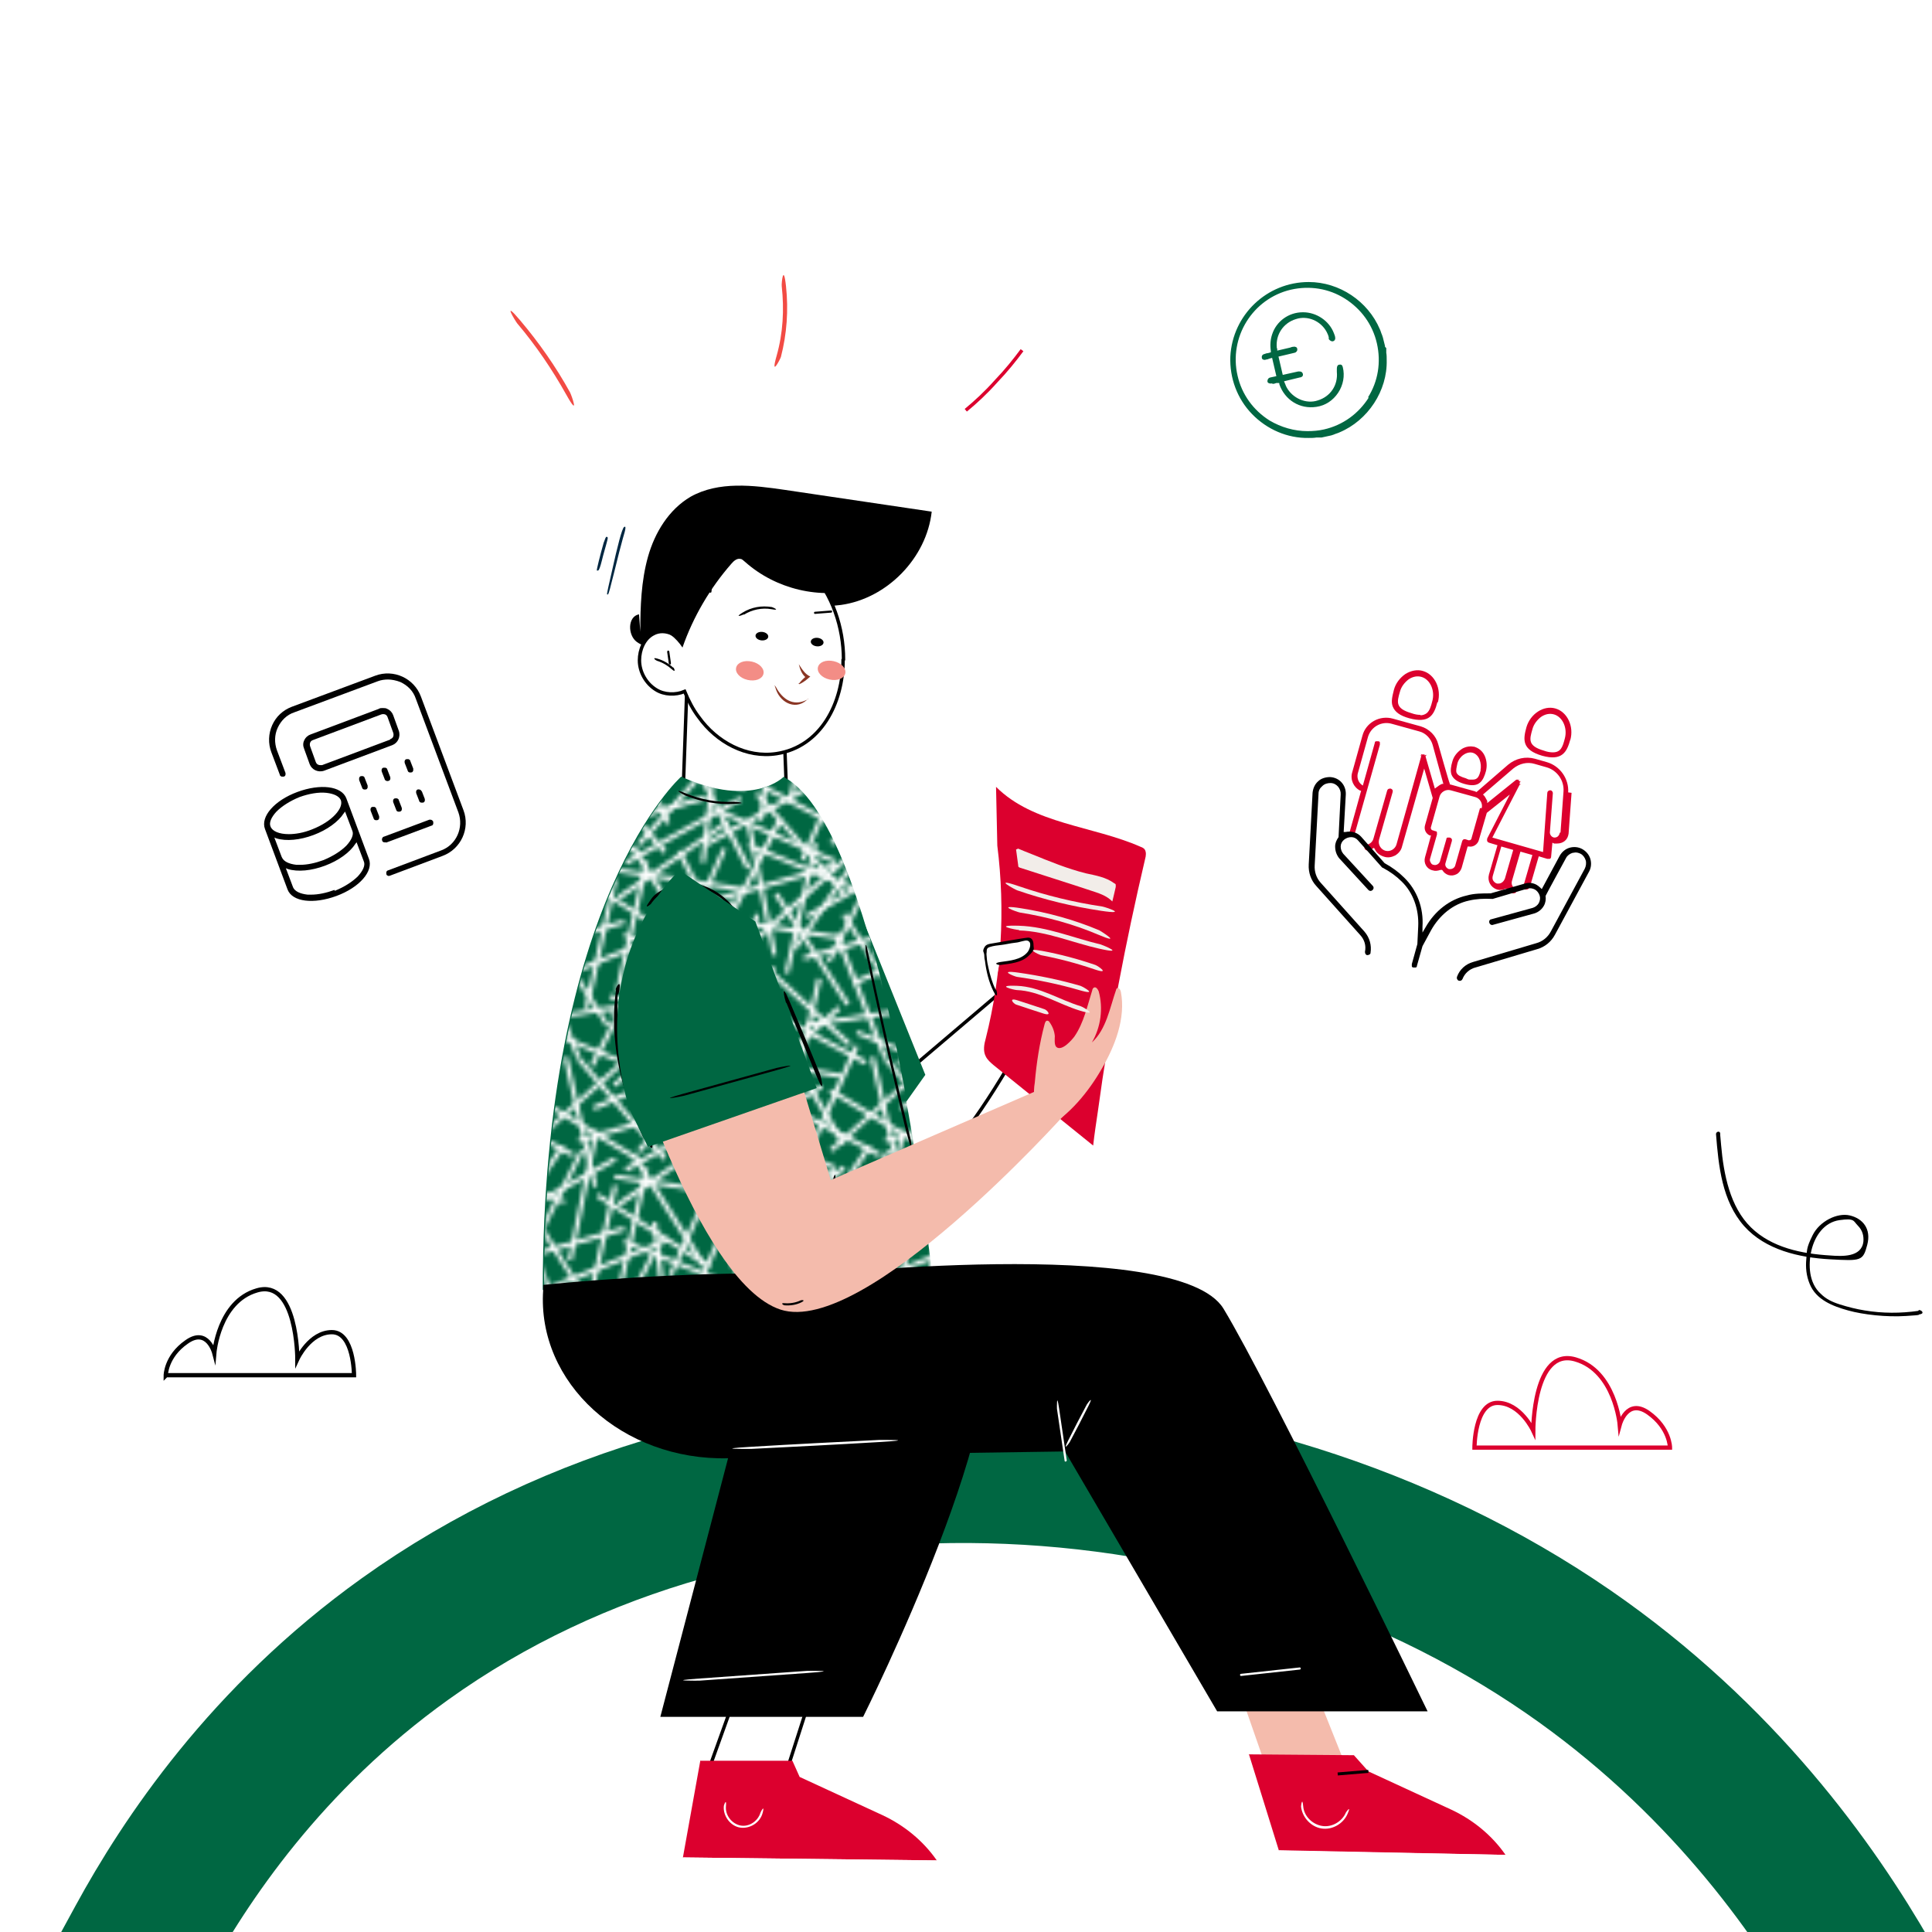 <?xml version="1.0" encoding="UTF-8"?>
<svg id="Livello_1" xmlns="http://www.w3.org/2000/svg" version="1.1" xmlns:xlink="http://www.w3.org/1999/xlink" viewBox="0 0 453.5 453.5">
  <!-- Generator: Adobe Illustrator 29.1.0, SVG Export Plug-In . SVG Version: 2.1.0 Build 142)  -->
  <defs>
    <style>
      .st0, .st1, .st2, .st3, .st4, .st5 {
        fill: none;
      }

      .st0, .st1, .st3, .st6, .st4, .st5 {
        stroke-miterlimit: 10;
      }

      .st0, .st6, .st4 {
        stroke: #000;
      }

      .st1, .st5 {
        stroke: #dc002e;
      }

      .st7 {
        fill: #002741;
      }

      .st8, .st6 {
        fill: #fff;
      }

      .st9 {
        fill: #006742;
      }

      .st10 {
        fill: #f4bbac;
      }

      .st11 {
        fill: #f2ede9;
      }

      .st3 {
        stroke: #006742;
        stroke-linecap: square;
        stroke-width: 35px;
      }

      .st12 {
        fill: #f24b44;
      }

      .st13 {
        fill: url(#Asticelle);
      }

      .st14 {
        fill: #dc002e;
      }

      .st6, .st5 {
        stroke-width: .8px;
      }

      .st15 {
        fill: #f38d86;
      }

      .st4 {
        stroke-width: .7px;
      }

      .st16 {
        fill: #006742;
      }

      .st17 {
        fill: #8a3624;
      }

      .st18 {
        fill: #f2ede9;
      }
    </style>
    <pattern id="Asticelle" x="0" y="0" width="72" height="72" patternTransform="translate(28.1 632.8) scale(1 1)" patternUnits="userSpaceOnUse" viewBox="0 0 72 72">
      <g>
        <rect class="st2" width="72" height="72"/>
        <polygon class="st8" points="69.3 91.5 83.5 63.8 82.5 63.3 68.4 91 69.3 91.5"/>
        <g>
          <polygon class="st8" points="71 64.5 45.5 82.3 44.9 81.4 70.5 63.7 71 64.5"/>
          <polygon class="st8" points="72.9 98.9 58.8 71.2 59.7 70.7 73.9 98.4 72.9 98.9"/>
          <polygon class="st8" points="70.4 70.6 57.7 98.9 56.8 98.5 69.5 70.2 70.4 70.6"/>
          <polygon class="st8" points="3.8 69.2 32.6 80.9 32.2 81.8 3.4 70.1 3.8 69.2"/>
          <polygon class="st8" points="14.1 93.6 31.6 67.9 32.5 68.5 14.9 94.1 14.1 93.6"/>
          <polygon class="st8" points="64.7 96.6 48 70.4 48.9 69.8 65.6 96 64.7 96.6"/>
          <polygon class="st8" points="22.9 97.1 37 69.4 36.1 69 22 96.7 22.9 97.1"/>
          <polygon class="st8" points="-2.7 91.5 11.5 63.8 10.5 63.3 -3.6 91 -2.7 91.5"/>
          <polygon class="st8" points="39.4 64.5 33.2 94.9 34.2 95.1 40.4 64.7 39.4 64.5"/>
          <polygon class="st8" points="44.6 71.7 17.5 86.8 17 85.9 44.1 70.8 44.6 71.7"/>
          <polygon class="st8" points="9.2 95.5 3.2 65 4.2 64.8 10.2 95.3 9.2 95.5"/>
          <polygon class="st8" points="12.1 99.5 18.8 69.1 19.8 69.3 13.1 99.7 12.1 99.5"/>
        </g>
        <polygon class="st8" points=".9 98.9 -13.2 71.2 -12.3 70.7 1.9 98.4 .9 98.9"/>
        <g>
          <polygon class="st8" points="97.7 19.9 66.9 15.2 67.1 14.1 97.8 18.9 97.7 19.9"/>
          <polygon class="st8" points="82 26.5 70.5 55.4 69.6 55 81.1 26.1 82 26.5"/>
          <polygon class="st8" points="67 46.2 97.7 51.3 97.5 52.3 66.9 47.2 67 46.2"/>
          <polygon class="st8" points="67.7 60.6 96.2 73 95.8 73.9 67.3 61.5 67.7 60.6"/>
          <polygon class="st8" points="65.9 10.4 95.8 1.9 96.1 2.9 66.2 11.4 65.9 10.4"/>
          <polygon class="st8" points="69.3 19.5 83.5 -8.2 82.5 -8.7 68.4 19 69.3 19.5"/>
          <polygon class="st8" points="93.1 54.7 66 69.8 65.5 68.9 92.6 53.8 93.1 54.7"/>
          <polygon class="st8" points="69.8 43.9 77.1 13.7 78.1 13.9 70.8 44.1 69.8 43.9"/>
        </g>
        <g>
          <polygon class="st8" points="25.7 19.9 -5.1 15.2 -4.9 14.1 25.8 18.9 25.7 19.9"/>
          <polygon class="st8" points="74.8 8.6 44.1 3.9 44.3 2.9 75 7.6 74.8 8.6"/>
          <polygon class="st8" points="71 -7.5 45.5 10.3 44.9 9.4 70.5 -8.3 71 -7.5"/>
          <polygon class="st8" points="30.9 49.1 3.4 34.5 3.9 33.6 31.4 48.2 30.9 49.1"/>
          <polygon class="st8" points="75.4 54.1 47.9 39.7 48.4 38.7 75.9 53.2 75.4 54.1"/>
          <polygon class="st8" points="72.9 26.9 58.8 -.8 59.7 -1.3 73.9 26.4 72.9 26.9"/>
          <polygon class="st8" points="53.6 21.9 39.3 49.6 38.4 49.1 52.7 21.5 53.6 21.9"/>
          <polygon class="st8" points="72.6 10.7 59.9 39 59 38.6 71.7 10.2 72.6 10.7"/>
          <polygon class="st8" points="29.5 44.9 16.7 73.3 15.8 72.8 28.5 44.5 29.5 44.9"/>
          <polygon class="st8" points="70.4 -1.4 57.7 26.9 56.8 26.5 69.5 -1.8 70.4 -1.4"/>
          <polygon class="st8" points="44.1 36 57.2 64.2 56.3 64.7 43.2 36.5 44.1 36"/>
          <polygon class="st8" points="6 57.2 26.4 80.6 25.7 81.3 5.2 57.9 6 57.2"/>
          <polygon class="st8" points="36.1 47.4 56.4 70.9 55.6 71.6 35.3 48 36.1 47.4"/>
          <polygon class="st8" points="6 63.6 9.9 32.8 10.9 32.9 7 63.8 6 63.6"/>
          <polygon class="st8" points="24.8 18.4 36.2 47.4 35.2 47.7 23.8 18.8 24.8 18.4"/>
          <polygon class="st8" points="4.8 23 27.7 44 27 44.8 4.1 23.8 4.8 23"/>
          <polygon class="st8" points="10.6 40.9 26.4 67.6 25.5 68.2 9.7 41.4 10.6 40.9"/>
          <polygon class="st8" points="10 26.5 -1.5 55.4 -2.4 55 9.1 26.1 10 26.5"/>
          <polygon class="st8" points="10.5 8.7 27.4 34.8 26.5 35.3 9.6 9.2 10.5 8.7"/>
          <polygon class="st8" points="54.2 28.8 83.4 39.6 83 40.6 53.9 29.8 54.2 28.8"/>
          <polygon class="st8" points="3.8 -2.8 32.6 8.9 32.2 9.8 3.4 -1.9 3.8 -2.8"/>
          <polygon class="st8" points="39.1 58.8 67.6 46.4 68 47.4 39.5 59.8 39.1 58.8"/>
          <polygon class="st8" points="46.6 18.2 75.4 29.9 75 30.8 46.2 19.1 46.6 18.2"/>
          <polygon class="st8" points="14.1 21.6 31.6 -4.1 32.5 -3.5 14.9 22.1 14.1 21.6"/>
          <polygon class="st8" points="43.2 32.6 73.4 39.8 73.2 40.8 42.9 33.6 43.2 32.6"/>
          <polygon class="st8" points="-5 46.2 25.7 51.3 25.5 52.3 -5.1 47.2 -5 46.2"/>
          <polygon class="st8" points="-4.3 60.6 24.2 73 23.8 73.9 -4.7 61.5 -4.3 60.6"/>
          <polygon class="st8" points="40.4 7.3 66.6 24.1 66.1 24.9 39.9 8.2 40.4 7.3"/>
          <polygon class="st8" points="29.2 41.1 58 52.8 57.6 53.7 28.8 42 29.2 41.1"/>
          <polygon class="st8" points="49.4 69.1 70.2 45.9 70.9 46.6 50.2 69.8 49.4 69.1"/>
          <polygon class="st8" points="-6.1 10.4 23.8 1.9 24.1 2.9 -5.8 11.4 -6.1 10.4"/>
          <polygon class="st8" points="35.6 66.4 65.5 57.9 65.8 58.9 35.9 67.4 35.6 66.4"/>
          <polygon class="st8" points="16.4 23.6 46.3 15.1 46.6 16.1 16.7 24.6 16.4 23.6"/>
          <polygon class="st8" points="23 54.7 49.7 70.7 49.2 71.6 22.5 55.6 23 54.7"/>
          <polygon class="st8" points="17.1 39.3 47.8 34.7 48 35.7 17.2 40.3 17.1 39.3"/>
          <polygon class="st8" points="33.2 47.2 40.1 77.6 39.1 77.8 32.2 47.5 33.2 47.2"/>
          <polygon class="st8" points="56.6 45 53 14.1 54.1 14 57.6 44.8 56.6 45"/>
          <polygon class="st8" points="42.2 40.3 25.5 14.1 26.3 13.5 43 39.8 42.2 40.3"/>
          <polygon class="st8" points="64.7 24.6 48 -1.6 48.9 -2.2 65.6 24 64.7 24.6"/>
          <polygon class="st8" points="22.9 25.1 37 -2.6 36.1 -3 22 24.7 22.9 25.1"/>
          <polygon class="st8" points="-2.7 19.5 11.5 -8.2 10.5 -8.7 -3.6 19 -2.7 19.5"/>
          <polygon class="st8" points="60.9 47.7 75.1 75.3 76.1 74.8 61.8 47.2 60.9 47.7"/>
          <polygon class="st8" points="39.4 -7.5 33.2 22.9 34.2 23.1 40.4 -7.3 39.4 -7.5"/>
          <polygon class="st8" points="56.7 17.7 27.9 29.4 28.3 30.4 57.1 18.6 56.7 17.7"/>
          <polygon class="st8" points="65.4 73.7 69 42.8 67.9 42.7 64.4 73.6 65.4 73.7"/>
          <polygon class="st8" points="25.2 36.2 2 56.9 1.3 56.1 24.5 35.4 25.2 36.2"/>
          <polygon class="st8" points="46.5 48.9 23.3 69.6 22.6 68.9 45.8 48.2 46.5 48.9"/>
          <polygon class="st8" points="21.1 54.7 -6 69.8 -6.5 68.9 20.6 53.8 21.1 54.7"/>
          <polygon class="st8" points="34.2 70.8 6.7 56.3 7.2 55.4 34.7 69.9 34.2 70.8"/>
          <polygon class="st8" points="74.1 59.1 47 74.2 46.5 73.3 73.6 58.2 74.1 59.1"/>
          <polygon class="st8" points="44.6 -.3 17.5 14.8 17 13.9 44.1 -1.2 44.6 -.3"/>
          <polygon class="st8" points="9.2 23.5 3.2 -7 4.2 -7.2 10.2 23.3 9.2 23.5"/>
          <polygon class="st8" points="44.4 31.7 51.2 1.3 52.2 1.5 45.4 31.9 44.4 31.7"/>
          <polygon class="st8" points="12.9 59.1 19.7 28.8 20.7 29 13.9 59.3 12.9 59.1"/>
          <polygon class="st8" points="12.1 27.5 18.8 -2.9 19.8 -2.7 13.1 27.7 12.1 27.5"/>
          <polygon class="st8" points="37.1 35.7 43.8 5.4 44.8 5.6 38.1 35.9 37.1 35.7"/>
          <polygon class="st8" points="67.6 33.7 44.4 54.4 43.7 53.6 66.9 32.9 67.6 33.7"/>
          <polygon class="st8" points="26.4 1.6 3.2 22.3 2.5 21.5 25.7 .8 26.4 1.6"/>
          <polygon class="st8" points="-2.2 43.9 5.1 13.7 6.1 13.9 -1.2 44.1 -2.2 43.9"/>
        </g>
        <g>
          <polygon class="st8" points="2.8 8.6 -27.9 3.9 -27.7 2.9 3 7.6 2.8 8.6"/>
          <polygon class="st8" points="3.4 54.1 -24.1 39.7 -23.6 38.7 3.9 53.2 3.4 54.1"/>
          <polygon class="st8" points=".9 26.9 -13.2 -.8 -12.3 -1.3 1.9 26.4 .9 26.9"/>
          <polygon class="st8" points=".6 10.7 -12.1 39 -13 38.6 -.3 10.2 .6 10.7"/>
          <polygon class="st8" points="-17.8 28.8 11.4 39.6 11 40.6 -18.1 29.8 -17.8 28.8"/>
          <polygon class="st8" points="-25.4 18.2 3.4 29.9 3 30.8 -25.8 19.1 -25.4 18.2"/>
          <polygon class="st8" points="-28.8 32.6 1.4 39.8 1.2 40.8 -29.1 33.6 -28.8 32.6"/>
          <polygon class="st8" points="-11.1 47.7 3.1 75.3 4.1 74.8 -10.2 47.2 -11.1 47.7"/>
          <polygon class="st8" points="2.1 59.1 -25 74.2 -25.5 73.3 1.6 58.2 2.1 59.1"/>
        </g>
        <polygon class="st8" points="67.7 -11.4 96.2 1 95.8 1.9 67.3 -10.5 67.7 -11.4"/>
        <g>
          <polygon class="st8" points="29.5 -27.1 16.7 1.3 15.8 .8 28.5 -27.5 29.5 -27.1"/>
          <polygon class="st8" points="6 -14.8 26.4 8.6 25.7 9.3 5.2 -14.1 6 -14.8"/>
          <polygon class="st8" points="-4.3 -11.4 24.2 1 23.8 1.9 -4.7 -10.5 -4.3 -11.4"/>
          <polygon class="st8" points="33.2 -24.8 40.1 5.6 39.1 5.8 32.2 -24.5 33.2 -24.8"/>
          <polygon class="st8" points="60.9 -24.3 75.1 3.3 76.1 2.8 61.8 -24.8 60.9 -24.3"/>
          <polygon class="st8" points="65.4 1.7 69 -29.2 67.9 -29.3 64.4 1.6 65.4 1.7"/>
          <polygon class="st8" points="74.1 -12.9 47 2.2 46.5 1.3 73.6 -13.8 74.1 -12.9"/>
        </g>
        <g>
          <polygon class="st8" points="-11.1 -24.3 3.1 3.3 4.1 2.8 -10.2 -24.8 -11.1 -24.3"/>
          <polygon class="st8" points="2.1 -12.9 -25 2.2 -25.5 1.3 1.6 -13.8 2.1 -12.9"/>
        </g>
      </g>
    </pattern>
  </defs>
  <path class="st3" d="M33.1,455.7c10.3-18.9,29.3-47.6,62-71,79.4-56.9,195.2-50.6,273,3,35.8,24.7,57.5,55.2,70,77"/>
  <path class="st6" d="M161.4,156.5l-1.1,31c-.3,5.7,4.5,10.8,10.9,11.6h0c7.4.9,13.8-4.2,13.5-10.9l-1.1-29-22.2-2.7Z"/>
  <path class="st6" d="M199.5,240.4l9.6,14.4,33.3-28.3,4.9,3.9s-23.6,50.5-40.1,50.2-43.9-42.2-43.9-42.2"/>
  <path class="st16" d="M184,182.3s-7.3,7.6-24.1,0c0,0-32.5,28.7-32.5,120.5l91.5-2.8s-11.4-105.3-34.9-117.6Z"/>
  <g>
    <path class="st12" d="M183.5,67.2c.6,5.5.3,11-1.2,16.3s.8.9,1,.3c1.4-5.4,1.8-11,1.2-16.6s-1.1-.6-1,0h0Z"/>
    <path class="st12" d="M133.8,92.1c-3.3-6-7.3-11.7-11.7-16.9s-1.1.2-.7.7c4.4,5.2,8.2,10.8,11.5,16.7s1.2,0,.9-.5h0Z"/>
    <path class="st5" d="M226.7,96.3c2.3-1.9,4.7-4.1,7.1-6.8,2.4-2.5,4.4-5,6.1-7.3"/>
  </g>
  <path class="st0" d="M39,322.8h44.1s0-10.1-5.2-10.1-8.1,6.3-8.1,6.3c0,0,0-18.9-9.5-16.1-9,2.6-10,14.7-10,14.7,0,0-1.6-6.1-6.5-2.6-4.9,3.4-4.9,7.9-4.9,7.9Z"/>
  <path class="st1" d="M391.9,339.8h-45.8s0-10.5,5.4-10.5,8.4,6.5,8.4,6.5c0,0,0-19.6,9.9-16.7,9.3,2.7,10.4,15.3,10.4,15.3,0,0,1.7-6.3,6.7-2.8,5.1,3.6,5.1,8.2,5.1,8.2Z"/>
  <path d="M450.3,307.7c-4.2.6-8.4.6-12.6-.1-1.9-.3-3.9-.8-5.8-1.4s-3.3-1.3-4.5-2.5c-2.8-2.5-3-6.8-2.2-10.2s3-6.6,6.6-7.1,3.2.2,4.3,1.3,1.4,2.4,1.3,3.7c-.4,3.8-5.1,3.5-7.8,3.3-6.6-.4-13.7-1.8-18.6-6.6s-6.4-12.4-7-19.3-.2-1.7-.2-2.6-1-.6-1,0c.6,7.5,1.4,15.7,6.6,21.6,5,5.6,12.9,7.4,20.2,7.8s7.7.4,8.7-3.4-1.1-6.2-4.1-6.9-7.1,1.4-8.7,4.6-1.3,3.6-1.5,5.6,0,4,.8,5.9c1.5,3.7,5.4,5.2,9,6.2s9,1.6,13.6,1.3,2.2-.2,3.3-.4.4-1-.3-1h0Z"/>
  <g>
    <path class="st10" d="M300,422.9l-13.3-38.2h17.3l15,37.6c-6.3.1-12.6.3-18.9.6Z"/>
    <g>
      <path class="st14" d="M293.2,411.9l7,22.5,53.2,1h0c-3.2-4.6-7.6-8.2-12.7-10.6l-19.5-9-3.4-3.8-24.7-.2Z"/>
      <polygon class="st8" points="300.1 434.3 300.8 438.1 354.9 438.9 353.3 435.4 300.1 434.3"/>
      <line class="st4" x1="321.2" y1="415.8" x2="314" y2="416.4"/>
    </g>
  </g>
  <g>
    <path class="st6" d="M163.2,424.2l13.4-37.2h17.3l-11.8,36.7c-6.3.1-12.6.3-18.9.6Z"/>
    <g>
      <path class="st14" d="M164.4,413.2l-4.1,22.8,59.6.7h0c-3.2-4.6-7.6-8.2-12.7-10.6l-19.5-9-1.7-3.8h-21.7Z"/>
      <polygon class="st8" points="160.4 436 160.2 439.8 221.6 440.2 220 436.7 160.4 436"/>
      <line x1="187.9" y1="417.1" x2="180.7" y2="417.8"/>
    </g>
  </g>
  <polygon class="st16" points="206 268.1 217.2 252.3 201.1 212.3 206 268.1"/>
  <path class="st13" d="M184.1,182.3s-7.3,7.6-24,0c0,0-32.4,28.7-32.4,120.3l91.3-2.8s-11.4-105.2-34.8-117.5Z"/>
  <path d="M188.5,299.5s88-9.9,98.7,7.7c10.7,17.6,47.9,94.5,47.9,94.5h-49.4l-35.7-61-68.4,1,6.9-42.3Z"/>
  <path d="M127.6,301.6s91-9.7,102.1,7.7c11.1,17.4-27.1,93.7-27.1,93.7h-47.6l15.9-60.7h0c-24.8.6-44.9-17.7-43.4-39.5v-1.2Z"/>
  <path d="M150.3,148.3c0-5.9.2-11.9,1.8-17.6s4.9-11.1,10-14.1c6.6-3.7,14.7-2.7,22.2-1.6,11.5,1.7,23,3.4,34.4,5.1-1.2,10.9-10.5,20.4-21.3,21.9-2.3.3-4.6.3-6.8.9-2.1.5-4,1.5-6,2.3-8.6,3.7-17.9,5.1-27.1,6.4-2.7.4-5.8.7-8-.9s-2.2-6,.5-6.5"/>
  <path class="st6" d="M198,154.8c0-7.5-2.6-15.2-7.6-20.7-5-5.5-12.7-8.9-19.7-7.1-1.5.4-2.9,1-4.3,1.9-6.6,4.2-9,11.9-8.6,19.9-1.4-.7-3.1-.8-4.5,0-2.1,1.1-3.2,3.7-3.2,6.2,0,2.8,1.6,5.5,3.9,6.9,1.9,1.2,4.6,1.3,6.7.4.9,2.2,2,4.3,3.3,6,4.2,5.9,11.2,9.7,18.3,8.6,10.4-1.6,15.6-11.9,15.6-22Z"/>
  <path class="st15" d="M179.2,158.2c-.3,1.2-1.9,1.8-3.7,1.4-1.8-.4-3-1.7-2.7-2.9.3-1.2,1.9-1.8,3.7-1.4,1.8.4,3,1.7,2.7,2.9Z"/>
  <path class="st15" d="M198.4,158.1c-.3,1.2-1.9,1.8-3.7,1.4-1.8-.4-3-1.7-2.7-2.9.3-1.2,1.9-1.8,3.7-1.4,1.8.4,3,1.7,2.7,2.9Z"/>
  <path class="st17" d="M187.6,160.4c.5-.7,1.2-1.3,1.8-1.8v.6c-1.1-.7-1.6-2-1.9-3.3.7,1.1,1.5,2.4,2.7,2.9-.8.7-1.6,1.4-2.6,1.8,0,0-.2-.2-.2-.2h0Z"/>
  <path class="st17" d="M189.7,164c-2.6,2.8-6.3,1.2-7.5-2-.1-.4-.3-.8-.4-1.2.3.4.5.7.7,1.1,1.7,2.7,4.2,3.9,7.2,2.2h0Z"/>
  <path d="M153.7,147c2.7.9,5,2.7,6.5,5,2.5-7.2,6.5-14,11.5-19.7.5-.6,1.3-1.3,2.1-1.1.4,0,.7.4,1.1.7,7.2,6.4,17.6,8.9,26.9,6.3.7-.2,1.5-.5,1.8-1.1.2-.4.1-.8,0-1.2-.5-3.8-3-7.1-6.1-9.3-3.1-2.2-6.8-3.5-10.4-4.6-4.7-1.4-9.5-2.4-14.3-3.2-1.4-.2-2.9-.4-4.3,0-1.1.4-2,1.2-2.8,2.1-2.7,3.1-4.1,7.1-5.4,11-1.7,5.1-3.4,10.2-5.2,15.2"/>
  <g>
    <path class="st7" d="M142.7,139.5c.2,0,.6-1.8,1.5-5.3.7-2.9,1.6-6.4,2-7.8.7-2.3.8-3,.3-2.7s-1.6,4.7-2.8,10.1c-.7,3.1-1.3,5.6-1.2,5.7s.2,0,.3,0h0ZM142.7,139.5"/>
    <path class="st7" d="M140.4,133.9c.2,0,.5-.8.9-2.4.3-1.3.8-2.9,1-3.7.4-1.5.5-1.7.1-1.8-.2,0-.3.3-.7,1.4-.8,2.8-1.7,6.4-1.6,6.5s.2,0,.3,0h0ZM140.4,133.9"/>
  </g>
  <path class="st9" d="M325.1,81.4v-.2s-.5-2-.5-2l-.2-.6c-.2-.4-.3-.9-.5-1.3-2.8-6.6-9.5-11.1-16.7-11.1h0c-9.8,0-17.9,7.7-18.4,17.5-.2,5,1.6,9.9,5.1,13.5,3.5,3.6,8.3,5.7,13.3,5.6.6,0,1.2,0,1.8-.1.3,0,.6,0,.9,0,0,0,.2,0,.3,0l2.3-.5.6-.2c.4-.2.9-.3,1.3-.5,6.7-2.8,11.3-9.8,11.1-17,0-.6,0-1.2-.1-1.7,0-.3,0-.6,0-.9,0,0,0-.2,0-.2ZM321.3,93.3c-2.4,3.8-6.1,6.5-10.5,7.5-1.3.3-2.6.4-3.9.4-3.1,0-6.2-.9-8.9-2.5-3.8-2.4-6.5-6.1-7.5-10.5-2.1-9,3.5-18.1,12.5-20.2,4.4-1,8.9-.3,12.7,2.1,3.8,2.4,6.5,6.1,7.5,10.5,1,4.4.3,8.9-2.1,12.7Z"/>
  <path class="st9" d="M298.8,90.1c.3,0,.5-.1.8-.2h.6c0-.1.1.1.1.1,0,.1,0,.1,0,.2,1.3,3.7,4.8,5.9,8.7,5.3,2.1-.3,3.9-1.5,5.1-3.3,1.2-1.8,1.6-4,1.1-6-.1-.5-.4-.7-.8-.6-.4,0-.6.4-.6.9,0,.1,0,.2,0,.3,0,.2,0,.3,0,.5.3,3.1-1.5,5.8-4.5,6.7-2.7.9-5.9-.5-7.3-3.1-.1-.2-.2-.4-.3-.7l-.3-.7,3.7-.9c.3,0,.6-.2.7-.4,0-.1.1-.3,0-.5-.2-.6-.8-.5-1.1-.5l-3.6.8-1-4.3,1.7-.4c.7-.2,1.4-.3,2.1-.5.4-.1.7-.5.6-.9,0-.4-.5-.6-.9-.5-.3,0-.5.1-.8.2l-3,.7v-.5c-.1,0-.1-.1-.1-.2-.3-3,1.5-5.8,4.5-6.7,2.7-.9,5.8.4,7.2,3,.2.4.4.8.5,1.3v.4c.3.4.7.6,1,.5.4-.1.6-.5.5-.9,0-.3-.2-.7-.3-1-1.1-2.9-4.1-4.9-7.2-4.9s0,0-.1,0c-3.3,0-6.2,2.1-7.2,5.2-.4,1.2-.5,2.5-.3,3.9v.3c0,0-.7.2-.7.2-.3,0-.5.1-.8.2-.5.1-.7.5-.6.9,0,.2.1.3.3.4.2.1.4.1.7,0,.2,0,.5-.1.7-.2l.7-.2,1,4.3-1.4.3c-.5.1-.7.5-.7.9,0,.4.5.6,1,.5Z"/>
  <g>
    <path d="M144.6,232.3c-1.3,9.6.2,19.5,3.8,28.5s2.3,5.2,3.7,7.6,1.1,0,.8-.5c-4.8-8.5-7.7-18-7.9-27.7s0-5.3.4-7.9-.8-.6-.9,0h0Z"/>
    <path d="M184.6,235.4c2.3,5.7,4.7,11.4,7,17s1.1.3.9-.2c-2.3-5.7-4.7-11.4-7.1-17s-1.1-.3-.9.2h0Z"/>
  </g>
  <path d="M160.8,186.7c3.7,1.5,7.6,2.2,11.5,2s.3-.5,0-.5c-3.9.2-7.8-.5-11.4-2s-.4.4-.1.5h0Z"/>
  <path d="M152.7,212.3c2.1-3.2,6-4.8,9.8-4.4s7.6,3,9.9,6.2.6,0,.4-.3c-1.9-2.7-4.5-4.8-7.7-5.9s-6.3-.8-9.1.7-2.8,2-3.8,3.4.3.5.4.3h0Z"/>
  <path d="M213.8,267.6c-2.8-11.5-5.5-23-8-34.5s-1.4-6.5-2.1-9.8-.5-.2-.5.1c2.4,11.6,5,23.1,7.7,34.6s1.6,6.5,2.4,9.7.6.2.5-.1h0Z"/>
  <path d="M195.6,276.6c0,1.9-.7,3.7-1.8,5.3s.2.5.4.3c1.1-1.6,1.8-3.6,1.9-5.5s-.5-.3-.5,0h0Z"/>
  <path d="M158,156.7c-1.1-1-2.3-1.7-3.7-2.1s-.4.4-.1.5c1.3.4,2.5,1.1,3.5,2s.6-.1.4-.4h0Z"/>
  <path d="M166.9,135.2l-.4,3.7c0,.3.5.3.5,0l.4-3.7c0-.3-.5-.3-.5,0h0Z"/>
  <path d="M174.6,144.3c1.9-1.2,4.3-1.7,6.5-1.3s.4-.4.1-.5c-2.4-.4-4.8,0-6.9,1.3s0,.6.3.4h0Z"/>
  <path d="M191.3,144.1l3.8-.3c.3,0,.3-.5,0-.5l-3.8.3c-.3,0-.3.5,0,.5h0Z"/>
  <path d="M157.5,155.7l-.4-2.8c0-.1-.2-.2-.3-.2s-.2.2-.2.3l.4,2.8c0,.1.2.2.3.2s.2-.2.2-.3h0Z"/>
  <path class="st8" d="M164.2,394.5c8.4-.6,16.8-1.2,25.3-1.8s.3-.5,0-.5c-8.4.6-16.8,1.2-25.3,1.8s-.3.5,0,.5h0Z"/>
  <path class="st8" d="M291.3,393.4l13.8-1.5c.3,0,.3-.5,0-.5l-13.8,1.5c-.3,0-.3.5,0,.5h0Z"/>
  <path class="st8" d="M250.4,342.8c-.6-4.1-1.2-8.1-1.8-12.2s-.5-.2-.5.1l1.8,12.2c0,.3.5.2.5-.1h0Z"/>
  <path class="st8" d="M251.1,338.5c1.5-2.8,3-5.7,4.4-8.5s-.3-.5-.4-.3c-1.5,2.8-3,5.7-4.4,8.5s.3.5.4.3h0Z"/>
  <path class="st8" d="M176.4,340.1c10-.5,19.9-1,29.9-1.6s.3-.5,0-.5c-10,.5-19.9,1-29.9,1.6s-.3.5,0,.5h0Z"/>
  <path class="st8" d="M169.9,424c-.2,2.3,1.6,4.7,3.9,5s4.6-1.2,5.2-3.4-.4-.4-.5-.1c-.6,2-2.7,3.4-4.7,3s-3.6-2.4-3.4-4.5-.5-.3-.5,0h0Z"/>
  <path class="st8" d="M305.4,424.1c.3,2.5,2.3,4.7,4.8,5.1s5.1-1.1,6.1-3.4-.3-.5-.4-.3c-.9,2.1-3.3,3.5-5.6,3.1s-4.2-2.3-4.4-4.6-.5-.3-.5,0h0Z"/>
  <path class="st14" d="M346.2,175.3c-.3,0-.6-.1-1-.1-.7,0-1.5.2-2.2.7-1,.7-1.8,1.7-2.1,2.9-.3,1-.5,2.1-.2,3,.4,1,1.3,1.7,3,2.2s2.9.4,3.7-.3c.7-.6,1.1-1.6,1.4-2.7.3-1.2.2-2.5-.3-3.6-.5-1.1-1.4-1.8-2.4-2.1ZM347.6,180.7c-.4,1.5-.7,2.3-1.9,2.3s-.9,0-1.6-.3c-1.3-.4-1.9-.7-2.2-1.3-.2-.6,0-1.2.2-2.2.2-.8.8-1.6,1.4-2,.7-.5,1.5-.7,2.2-.5.7.2,1.3.8,1.6,1.6.3.8.4,1.7.2,2.5Z"/>
  <path class="st14" d="M368.6,173.7c.9-3.2-.7-6.6-3.5-7.4-2.8-.8-5.9,1.3-6.8,4.4-.8,2.9-1.1,5.3,3.7,6.7,4.7,1.3,5.8-.9,6.6-3.8ZM364.5,176.6c-.6,0-1.3-.1-2.1-.4-3.8-1.1-3.4-2.6-2.7-5,.3-1.2,1.1-2.2,2-2.9,1-.7,2.1-.9,3.1-.6,2,.6,3.2,3.2,2.5,5.7-.5,1.9-.9,3.2-2.8,3.2Z"/>
  <path class="st14" d="M337.5,164.9c.9-3.2-.7-6.6-3.5-7.4-1.3-.4-2.8-.1-4.1.7-1.3.9-2.3,2.2-2.7,3.7-.4,1.6-.7,2.8-.3,3.9.5,1.3,1.7,2.2,3.9,2.8,2.2.6,3.8.5,4.8-.3.9-.7,1.4-1.9,1.8-3.5ZM333.4,167.8c-.6,0-1.3-.1-2.1-.4-3.8-1.1-3.4-2.6-2.7-5,.3-1.2,1.1-2.2,2-2.9,1-.7,2.1-.9,3.1-.6,2,.6,3.2,3.2,2.5,5.7-.3,1.2-.6,2.2-1.3,2.8-.4.3-.9.5-1.5.5Z"/>
  <path class="st14" d="M368.1,186c.2-3.2-1.9-6.2-5-7.1l-2.8-.8c-2.2-.6-4.5-.1-6.3,1.4l-7.4,6.4h-.2c0,0,0-.4,0-.4v.3c0,0-6.1-1.7-6.1-1.7v-.2c-.1,0-2.7-9.2-2.7-9.2-.5-2-2.1-3.6-4.1-4.2l-6.5-1.8c-3.1-.9-6.4.9-7.2,4l-2.4,8.6c-.5,1.7.3,3.5,1.9,4.3h.2c0,.1-2.7,9.7-2.7,9.7,0,.2,0,.4,0,.5,0,.2.2.3.4.3.2,0,.4,0,.5,0,.2,0,.3-.2.3-.4l5.9-20.9c0-.2,0-.4,0-.5,0-.2-.2-.3-.4-.3-.2,0-.4,0-.5,0-.2,0-.3.2-.3.4l-2.8,10-.4-.3c-.7-.6-1-1.6-.8-2.5l2.4-8.6c.7-2.4,3.2-3.8,5.6-3.1l6.5,1.8c1.5.4,2.7,1.7,3.1,3.2l2.5,9.1h-.3c-.5.2-.9.5-1.3.8l-.4.3-2.2-7.6.3-.2s0,0,0,0h-.3c0,.1.2-.2.2-.2,0,0,0,0,0,0l-.3.2h-.1c0-.1,0-.5,0-.5h0v.3c-.1,0-.2,0-.2,0v-.3h0v.3s-.1,0-.1,0h-.3c0,0-.3-.1-.3-.1,0,0,0,0,0,0l.2.3h-.1c0,.1-.3,0-.3,0,0,0,0,0,0,0l.3.2h0c0,.1-5.8,20.7-5.8,20.7-.3,1.1-1.5,1.8-2.6,1.5-1.1-.3-1.8-1.5-1.5-2.6l3.2-11.2c.1-.4-.1-.7-.5-.8-.4,0-.7.1-.8.5l-3.2,11.2c-.2.8-.8,1.3-1.6,1.5-.4,0-.6.4-.5.8,0,.2.2.4.5.5.1,0,.2,0,.3,0,.4,0,.7-.2,1.1-.4l.3-.2.2.3c.4.9,1.2,1.5,2.2,1.8.9.3,1.8.1,2.6-.3.8-.5,1.4-1.2,1.6-2.1l5.2-18.3,2,6.9-1.8,6.4c-.3,1,.2,2,1.1,2.4h.3c0,.1-1.4,5.1-1.4,5.1-.4,1.4.4,2.8,1.8,3.1.6.2,1.2.1,1.8-.1h.3c0-.1.2.1.2.1.3.5.8.9,1.4,1.1.7.2,1.3.1,1.9-.2.6-.3,1-.9,1.2-1.5l1.4-5h.3c1,.2,2-.5,2.3-1.4l1.9-6.5,5.4-4.3-5.3,10.3c0,.2-.1.4,0,.6,0,.2.2.3.4.4l2,.6-2,6.9c-.4,1.5.4,3,1.9,3.5.7.2,1.4.1,2-.2h.3c0-.1.2.1.2.1.3.4.7.8,1.1,1,0,0,0,0,.1,0,.3,0,.6,0,.8-.3.2-.3,0-.7-.3-.9-.6-.3-.9-1-.7-1.7l2-6.9,2.8.8-2,6.9c0,.1,0,.2-.1.3,0,.2-.1.3,0,.5,0,.2.2.3.3.4,0,0,0,0,.2,0,.3,0,.6,0,.8-.3.1-.2.2-.4.3-.6l2-6.9,2,.6c.2,0,.4,0,.6,0,.2-.1.3-.3.3-.5l.3-3.3.4.2c0,0,.2,0,.2,0,.2,0,.3,0,.5,0,.7,0,1.3-.2,1.8-.6.5-.4.8-1,.9-1.7l.7-9.6ZM347.4,189.7l-2,7.1c0,.2-.2.3-.3.4-.2,0-.4.1-.5,0l-.6-.2c-.4-.1-.7.1-.8.5l-1.6,5.6c-.1.5-.6.9-1.2.9s-.2,0-.3,0c-.6-.2-1-.8-.8-1.4h0s0,0,0,0l1.5-5.2c.1-.4-.1-.7-.5-.8-.2,0-.4,0-.5,0-.2,0-.3.2-.3.4l-1.5,5.2c-.2.6-.9,1-1.5.8-.3,0-.6-.3-.7-.6-.2-.3-.2-.6-.1-.9l1.6-5.6c0-.2,0-.4,0-.5,0-.2-.2-.3-.4-.3l-.6-.2c-.2,0-.3-.2-.4-.3,0-.2-.1-.4,0-.5l2-7.1c.3-1.1,1.5-1.8,2.6-1.5l5.8,1.6c1.1.3,1.8,1.5,1.5,2.6ZM353.2,206.3c-.2.6-.8,1.1-1.4,1.1s-.3,0-.4,0c-.4-.1-.7-.4-.9-.7-.2-.3-.2-.7-.1-1.1l2-6.9,2.8.8-2,6.9ZM366.1,195.5c0,.3-.2.6-.4.8h0c-.2.2-.5.3-.8.3-.6,0-1.1-.6-1.1-1.2l.7-9.2c0-.4-.3-.7-.6-.7-.4,0-.7.3-.7.6l-1,13.9-11.9-3.4,6.4-12.4h.3q0,0,0,0h0s-.3-.1-.3-.1h.3s-.3-.1-.3-.1h0c0,0,0-.3,0-.3l.3-.2h0s-.3,0-.3,0l.3-.2h0s-.3.1-.3.1l-.2-.2v-.4s-.1.3-.1.3h-.1c0,0,0-.4,0-.4h0s0,.3,0,.3h-.3s-.2.1-.2.1l-6.7,5.4v-.5c-.3-.5-.5-1-.8-1.3l-.2-.2,7.1-6.1c1.5-1.2,3.3-1.6,5-1.1l2.8.8c2.5.7,4.2,3.1,4,5.7l-.7,9.6Z"/>
  <path d="M346,227.2l14.8-4.4c1.8-.5,3.3-1.7,4.2-3.4l8-14.8c.5-.9.6-2,.3-3h0c-.3-1-1-1.8-1.9-2.3-.9-.5-2-.6-3-.3-1,.3-1.8,1-2.3,1.9l-4.2,7.8-.3-.3c-.3-.3-.6-.5-.9-.7-.9-.5-1.9-.6-2.8-.3l-8,2.3h0c-2,0-3.9,0-5.6.5-4,.9-7.5,3.6-9.7,7.5l-.7,1.2v-1.4c.3-4.4-1.3-8.6-4.3-11.5-1.3-1.3-2.8-2.4-4.6-3.4h0c0,0-5.5-6.2-5.5-6.2-.9-1-2.3-1.4-3.7-1.1h-.4c0,.1.5-8.8.5-8.8.1-2.2-1.5-4-3.7-4.1-1,0-2.1.3-2.8,1-.8.7-1.2,1.7-1.3,2.7l-.9,16.8c-.1,1.9.5,3.7,1.8,5.1l10.3,11.5c1,1.1,1.4,2.5,1.1,3.9,0,.3.1.7.5.8.4,0,.8-.2.8-.5.3-1.8-.2-3.6-1.4-5l-10.3-11.5c-1-1.1-1.5-2.6-1.4-4.1l.9-16.8c0-.7.3-1.3.9-1.8.5-.5,1.2-.7,1.9-.7,1.4,0,2.5,1.3,2.4,2.7l-.5,10h0c-.5.7-.8,1.4-.8,2.2,0,1,.3,1.9.9,2.7l6.9,7.5c.3.3.7.3,1,0,.3-.3.3-.7,0-1l-6.9-7.5c-.4-.5-.6-1.1-.6-1.7,0-.6.3-1.2.8-1.6.5-.4,1.1-.6,1.7-.6.6,0,1.2.3,1.6.8l5.6,6.3c0,0,.1.1.2.1,1.7.9,3.2,2,4.4,3.2,2.7,2.6,4.1,6.5,3.9,10.6l-.2,4.1-1.3,4.7c0,.2,0,.4,0,.5,0,.2.2.3.4.3.2,0,.4,0,.5,0,.2,0,.3-.2.3-.4l1.3-4.6,2-3.7c2-3.6,5.2-6.2,8.9-7,1.7-.4,3.5-.5,5.4-.4,0,0,.2,0,.2,0l8.1-2.4c.6-.2,1.2-.1,1.8.2.5.3.9.8,1.1,1.4.2.6.1,1.2-.2,1.8-.3.5-.8.9-1.4,1.1l-9.8,2.7c-.2,0-.3.2-.4.3,0,.2-.1.3,0,.5.1.4.5.6.8.5l9.8-2.7c.9-.3,1.7-.9,2.2-1.8.4-.7.5-1.5.4-2.3h0c0-.1,4.8-8.9,4.8-8.9.3-.6.9-1,1.5-1.2.2,0,.5-.1.7-.1.4,0,.8.1,1.2.3.6.3,1,.9,1.2,1.5s.1,1.4-.2,2l-8,14.8c-.7,1.3-1.9,2.3-3.4,2.7l-14.8,4.4c-1.8.5-3.2,1.8-3.8,3.5-.1.3,0,.7.4.9.4.1.7,0,.9-.4.5-1.3,1.6-2.3,3-2.7Z"/>
  <ellipse cx="191.9" cy="150.7" rx="1" ry="1.5" transform="translate(22.8 326.7) rotate(-84.3)"/>
  <ellipse cx="179" cy="149.4" rx="1" ry="1.5" transform="translate(12.4 312.6) rotate(-84.3)"/>
  <path class="st14" d="M234.1,198.5c1.9,15.1,1,30.5-2.7,45.2-.4,1.4-.7,3,0,4.3.4.8,1.1,1.4,1.8,2,7.8,6.3,15.6,12.6,23.4,18.9.3-2.7.7-5.3,1.1-8,2.7-19.9,6.5-39.7,11.1-59.3.2-.7.3-1.6-.1-2.2-.2-.3-.6-.5-.9-.6-11.3-5-25.2-5.3-34-14.1"/>
  <g>
    <path class="st10" d="M188.7,256.1l6.3,20.9,50.5-21.9,4.4,6.5s-46.9,52.3-66.7,45.8c-19.8-6.5-37.4-66.9-37.4-66.9"/>
    <path class="st10" d="M244.8,261.1c-1-.8-1.7-2-1.9-3.2-.3-1.3-.2-2.6,0-3.8.4-4.6,1.1-9.2,2.3-13.7.1-.4.3-.9.7-.8.2,0,.4.2.5.4.7,1,1.1,2.1,1.2,3.2,0,.6-.2,2.1.4,2.6,1.3,1,3.6-1.7,4.2-2.5,2.2-3.2,3-7.1,4.2-10.9,0-.2.2-.5.4-.6.5-.2.9.4,1.1.9,1.1,4,.5,8.4-1.6,12,3.4-3.1,4.2-8.1,5.7-12.4,0-.1,0-.2.2-.3.4-.3.8.3.9.8,1.2,6.2-1.4,12.8-4.5,18.1-3.1,5.4-7.6,10.9-13.1,14"/>
  </g>
  <path class="st16" d="M159.5,204.3s-22.4,19.9-11.8,55.9l4.4,9,39.6-13.8-14.4-39.1-17.8-12Z"/>
  <path d="M160.6,257.2c7.2-2,14.5-4,21.7-6s.2-.6-.1-.5c-7.2,2-14.5,4-21.7,6s-.2.6.1.5h0Z"/>
  <path d="M184.2,306.4c1.3.1,2.7-.1,3.9-.7s0-.6-.3-.4c-1.1.5-2.4.7-3.6.6s-.3.5,0,.5h0Z"/>
  <g>
    <path class="st8" d="M233.3,232.5c-1.5-2.8-2-6.4-2.2-9,0-.3,0-.5,0-.8.2-.6.9-.8,1.5-.9,2.8-.5,5.5-1,8.3-1.4.2,0,.4,0,.5,0,.2,0,.3.2.3.4.4.9.2,2-.4,2.8s-1.5,1.3-2.4,1.7c-1.4.5-2.9.7-4.3.9"/>
    <path d="M233.7,232.3c-.8-1.6-1.3-3.4-1.7-5.2s-.3-1.7-.4-2.6,0-.7,0-1.1c0-.6.1-.9.7-1.1.9-.3,1.9-.4,2.8-.5s2.1-.4,3.1-.5,1-.2,1.5-.3,1.3-.4,1.7-.1c.9.5.2,2.2-.3,2.7-1.5,1.7-4.1,1.9-6.2,2.2s-.5.8,0,.7c2.2-.3,4.8-.5,6.5-2.1s1.2-1.6,1.2-2.6-.4-1.8-1.4-1.7-2.6.4-3.9.6-2.8.5-4.1.7-1.8.3-2.2,1.1-.1.9,0,1.4,0,1,.2,1.6c.3,2.5.9,5,2,7.2s.9,0,.6-.4h0Z"/>
  </g>
  <path class="st18" d="M238.5,199.4l.5,3.7c0,.2,0,.3.1.4.1.1.3.2.4.2,5.5,1.8,11,3.5,16.4,5.3.9.3,1.9.6,2.8,1,.9.4,1.7.9,2.4,1.6.3-1.1.5-2.2.8-3.4,0-.2,0-.4,0-.5,0-.2-.2-.3-.4-.4-1.9-1.4-4.3-1.8-6.6-2.3-4.4-1.1-8.5-2.8-12.7-4.5-1.1-.4-2.2-.9-3.2-1.3"/>
  <path class="st11" d="M238.8,209c6.4,2.2,13,3.8,19.7,4.8s.9-.9.3-1c-6.7-1-13.3-2.6-19.7-4.8s-.9.8-.3,1h0Z"/>
  <path class="st11" d="M239.4,214.2c6.3,1,12.5,2.7,18.4,5.2s.8-.7.3-1c-5.9-2.5-12.1-4.2-18.4-5.2s-.9.9-.3,1h0Z"/>
  <path class="st11" d="M239.2,218.4c6.5.2,12.6,2.9,18.9,4.3s.9-.8.3-1c-6.4-1.5-12.6-4.2-19.2-4.4s-.6,1,0,1h0Z"/>
  <path class="st11" d="M244.3,224.2c4.2.8,8.4,1.9,12.5,3.3s.9-.8.3-1c-4.1-1.4-8.2-2.5-12.5-3.3s-.9.8-.3,1h0Z"/>
  <path class="st11" d="M238.7,229.3c4.9.7,9.8,1.7,14.6,3.1s.9-.8.3-1c-4.8-1.4-9.7-2.4-14.6-3.1s-.9.9-.3,1h0Z"/>
  <path class="st11" d="M238.7,232.4c5.2.2,9.8,3.3,14.7,4.8s.9-.8.3-1c-5-1.5-9.6-4.6-15-4.8s-.6,1,0,1h0Z"/>
  <path class="st11" d="M238.5,235.8c2.1.7,4.2,1.4,6.4,2.1s.9-.8.3-1c-2.1-.7-4.2-1.4-6.4-2.1s-.9.8-.3,1h0Z"/>
  <g>
    <path d="M99,185.8c-.1-.3-.4-.5-.7-.5s-.2,0-.2,0c-.4.1-.5.5-.4.9l.7,1.8c0,.2.2.3.4.4.2,0,.4,0,.5,0,.4-.1.5-.5.4-.9h0s-.7-1.8-.7-1.8Z"/>
    <path d="M93.6,171.5l-1.3-3.6c-.2-.6-.7-1.2-1.4-1.5-.3-.2-.7-.2-1.1-.2s-.6,0-.9.2l-16,6c-.6.2-1.2.7-1.5,1.4-.3.6-.3,1.3,0,2l1.3,3.6c.5,1.3,2,2,3.4,1.5l16-6c1.3-.5,2-2,1.5-3.4ZM91.6,173.6l-16,6c-.1,0-.3,0-.4,0s-.3,0-.5-.1c-.3-.1-.5-.4-.6-.7l-1.3-3.6c-.2-.6,0-1.3.7-1.5l16-6c.3-.1.6-.1.9,0,.3.1.5.4.6.7l1.3,3.6c.1.3.1.6,0,.9-.1.3-.4.5-.7.6Z"/>
    <path d="M88.6,192.5c.2,0,.3-.2.4-.4,0-.2,0-.4,0-.5l-.7-1.8c0-.2-.2-.3-.4-.4-.2,0-.4,0-.5,0-.4.1-.5.5-.4.9h0l.7,1.8c.1.4.5.5.9.4Z"/>
    <path d="M96.3,178.6c0-.2-.2-.3-.4-.4,0,0-.2,0-.3,0s-.2,0-.2,0c-.4.1-.5.5-.4.9l.7,1.8c.1.4.5.5.9.4.2,0,.3-.2.4-.4,0-.2,0-.4,0-.5h0s-.7-1.8-.7-1.8Z"/>
    <path d="M90.9,205.6c.2,0,.4,0,.5,0l12.5-4.7c4.3-1.6,6.5-6.4,4.9-10.7l-10-26.7c-1.6-4.3-6.4-6.5-10.7-4.9l-19.6,7.3c-2.1.8-3.7,2.3-4.6,4.3-.9,2-1,4.3-.2,6.4l2,5.3c0,.2.2.3.4.4.2,0,.4,0,.5,0,.4-.1.5-.5.4-.9l-2-5.3c-.6-1.7-.6-3.6.2-5.3s2.1-3,3.9-3.6l19.6-7.3c.8-.3,1.6-.4,2.4-.4s1.9.2,2.9.6c1.7.8,3,2.1,3.6,3.9l10,26.7c1.3,3.6-.5,7.6-4,8.9l-12.5,4.7c-.4.1-.5.5-.4.9,0,.2.2.3.4.4Z"/>
    <path d="M86.6,201.6l-5.3-14.2c-1.1-2.9-6.1-3.5-11.5-1.5h0c-5.4,2-8.7,5.8-7.6,8.7l5.3,14.2c1.1,2.9,6.1,3.5,11.5,1.5,5.4-2,8.7-5.8,7.6-8.7ZM63.5,194c-.4-.9.2-2.2,1.4-3.5,1.3-1.3,3.2-2.5,5.4-3.4,2.2-.8,4.5-1.2,6.3-1,1.8.2,3,.8,3.4,1.7.7,1.8-1.9,5-6.8,6.9-2,.8-3.9,1.1-5.4,1.1-2.3,0-3.9-.7-4.3-1.8ZM66.1,201.1l-1.7-4.5.5.2c2.3.7,5.5.4,8.7-.8,3.2-1.2,5.8-3.1,7.1-5.1l.3-.4,1.7,4.5c.4.9-.2,2.2-1.4,3.5-1.3,1.3-3.2,2.5-5.4,3.4-1.9.7-3.8,1.1-5.4,1.1s-.6,0-.9,0c-1.8-.2-3-.8-3.4-1.7ZM78.5,208.9c-1.9.7-3.8,1.1-5.4,1.1s-.6,0-.9,0c-1.8-.2-3-.8-3.4-1.7l-1.7-4.5.5.2c2.3.7,5.5.4,8.7-.8,3.2-1.2,5.8-3.1,7.1-5.1l.3-.4,1.7,4.5c.4.9-.2,2.2-1.4,3.5-1.3,1.3-3.2,2.5-5.4,3.4Z"/>
    <path d="M85,184.9c.1.4.5.5.9.4.2,0,.3-.2.4-.4,0-.2,0-.4,0-.5l-.7-1.8c-.1-.4-.5-.5-.9-.4-.2,0-.3.2-.4.4,0,.2,0,.4,0,.5l.7,1.8Z"/>
    <path d="M90.6,197.8l10.7-4c.2,0,.3-.2.4-.4,0-.2,0-.4,0-.5-.1-.3-.4-.5-.7-.5s-.2,0-.2,0l-10.7,4c-.2,0-.3.2-.4.4s0,.4,0,.5c.1.4.5.5.9.4Z"/>
    <path d="M90.3,182.9c0,.2.2.3.4.4s.4,0,.5,0c.4-.1.5-.5.4-.9l-.7-1.8c0-.2-.2-.3-.4-.4-.2,0-.4,0-.5,0-.4.1-.5.5-.4.9l.7,1.8Z"/>
    <path d="M92.3,188.3h0s.7,1.8.7,1.8c.1.4.5.5.9.4.4-.1.5-.5.4-.9l-.7-1.8c0-.2-.2-.3-.4-.4,0,0-.2,0-.3,0s-.2,0-.2,0c-.4.1-.5.5-.4.9Z"/>
  </g>
</svg>
